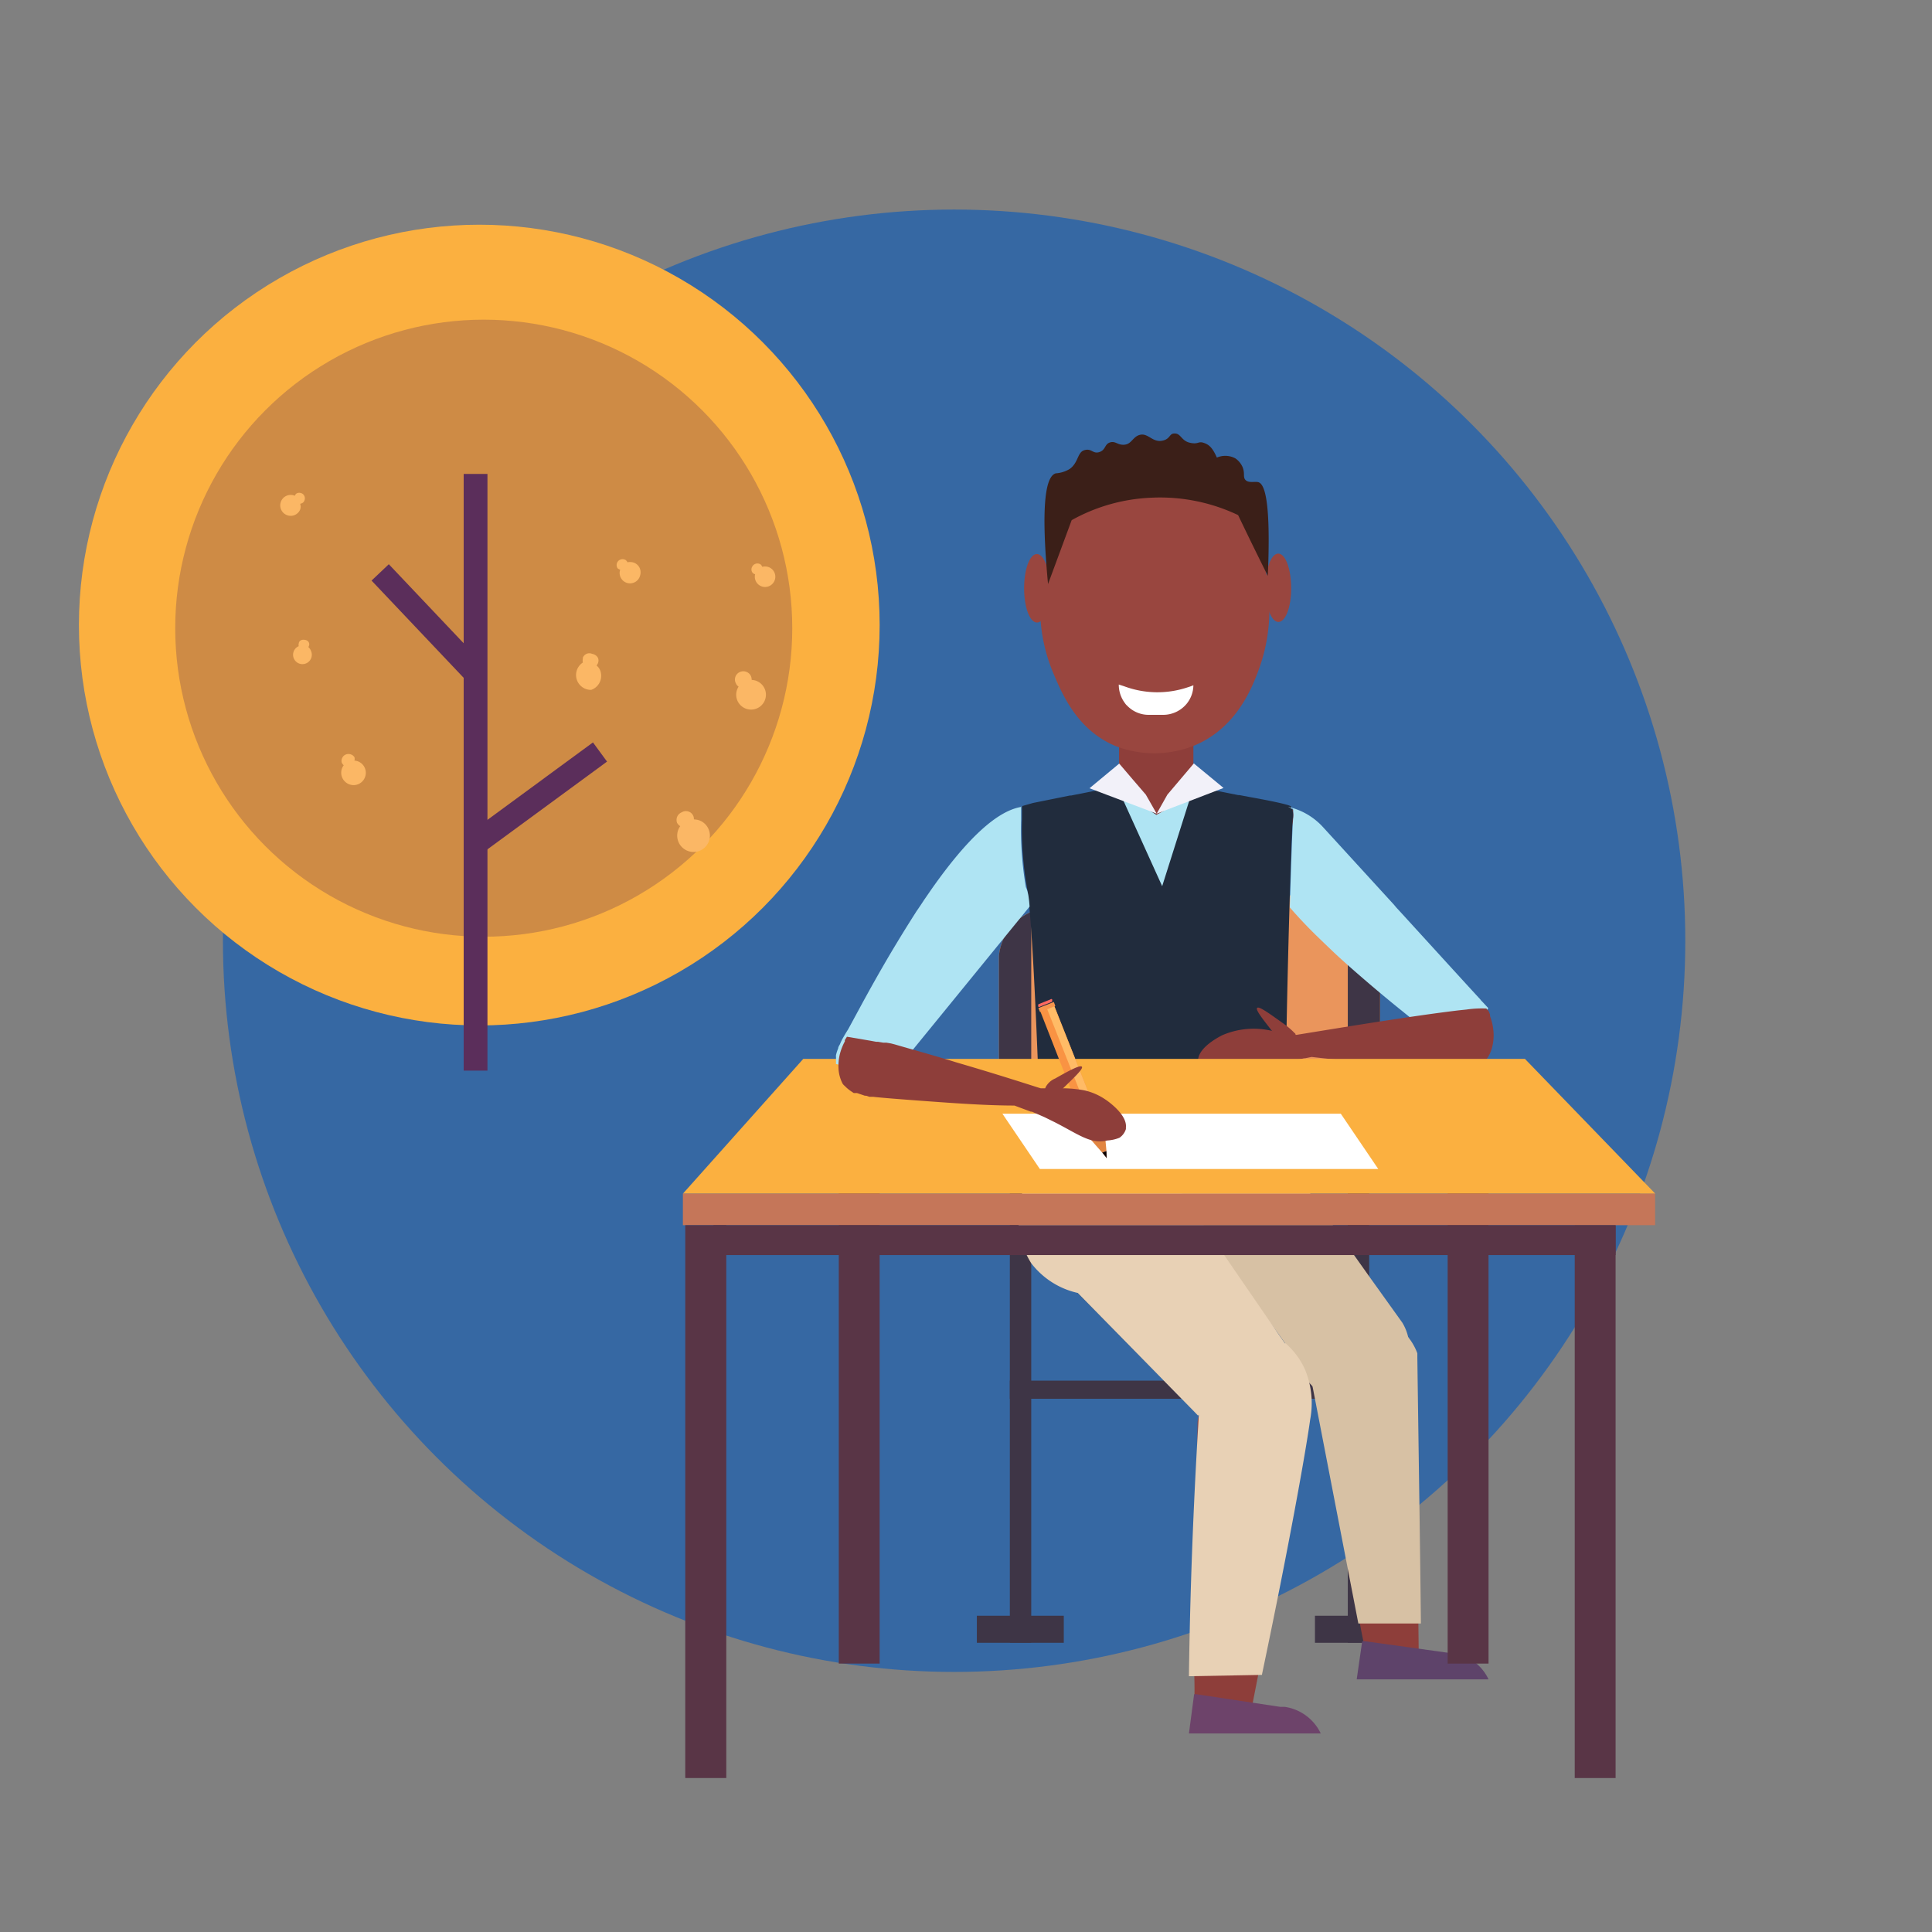 <svg id="Layer_1" data-name="Layer 1" xmlns="http://www.w3.org/2000/svg" viewBox="0 0 130 130"><rect x="0" y="0" width="130" height="130" fill="#808080" stroke="none"/><defs><style>.cls-1{fill:#3668a3;}.cls-2{fill:#3e3546;}.cls-3{fill:#ea955c;}.cls-4{fill:#7a4b4c;}.cls-5{fill:#8e3e3a;}.cls-6{fill:#d7c1a4;}.cls-7{fill:#325a8b;}.cls-8{fill:#e8d1b5;}.cls-9{fill:#5e436a;}.cls-10{fill:#6d436a;}.cls-11{fill:#212c3d;}.cls-12{fill:#99463f;}.cls-13{fill:#fff;}.cls-14{fill:#3b1f18;}.cls-15{fill:#afe4f3;}.cls-16{fill:#f2f1f9;}.cls-17{fill:#593546;}.cls-18{fill:#fbb040;}.cls-19{fill:#c57659;}.cls-20{fill:#e28541;}.cls-21{fill:#f99343;}.cls-22{fill:#fb6;}.cls-23{fill:#fd6961;}.cls-24{fill:#f6954d;}.cls-25{fill:#2a110c;}.cls-26{fill:#050002;}.cls-27{fill:#ce8b45;}.cls-28{fill:#5b2e5b;}.cls-29{fill:#fbb765;}</style></defs><circle class="cls-1" cx="64.2" cy="63.3" r="49.2"/><rect class="cls-2" x="67.95" y="92.9" width="24.17" height="1.22"/><path class="cls-3" d="M92.86,64.29v13H67.22v-13a3.58,3.58,0,0,1,2.17-2.93,10.18,10.18,0,0,1,4.89-1.14H85.8a10.21,10.21,0,0,1,4.89,1.14l.25.14A3.44,3.44,0,0,1,92.86,64.29Z"/><path class="cls-2" d="M69.39,61.36V77.3H67.22v-13A3.58,3.58,0,0,1,69.39,61.36Z"/><path class="cls-2" d="M92.86,64.29v13H90.69V61.36l.25.14A3.44,3.44,0,0,1,92.86,64.29Z"/><rect class="cls-2" x="67.95" y="73.27" width="1.44" height="37.26"/><rect class="cls-2" x="90.69" y="73.27" width="1.44" height="37.26"/><rect class="cls-2" x="88.48" y="108.72" width="5.85" height="1.82"/><rect class="cls-2" x="65.73" y="108.72" width="5.85" height="1.82"/><rect class="cls-4" x="81.03" y="57.53" width="5.67" height="1.55"/><path class="cls-5" d="M80.37,114.4c1.33-.18,2.33,1.7,3.66,1.52l.63-3.21c1.07-5.44,2.28-11.81,3.28-16.82a1.36,1.36,0,0,1,0-.17,2.81,2.81,0,0,1,0-.29,3.49,3.49,0,0,0-.48-1.32,3.44,3.44,0,0,0-1.29-1.28A3.35,3.35,0,0,0,85,92.39a3.89,3.89,0,0,0-2.42.44,4.41,4.41,0,0,0-.72.5,3.86,3.86,0,0,0-1.07,1.5,3.92,3.92,0,0,0-.21.85q-.1,8.52-.22,17C80.38,113.28,80.38,113.84,80.37,114.4Z"/><path class="cls-5" d="M95.47,111.73c-1.18.36-2.46-1.2-3.64-.84-.1-.52-.21-1-.31-1.57q-1.5-7.81-3-15.63a3.35,3.35,0,0,1,1.42-3,3.4,3.4,0,0,1,2-.68,3.44,3.44,0,0,1,2,.67,3.48,3.48,0,0,1,1.27,1.67c0,.09,0,.18.05.27,0,5,.13,11.34.18,16.68C95.45,110.15,95.46,111,95.47,111.73Z"/><path class="cls-6" d="M93.07,93.63a3.69,3.69,0,0,1-5-.62l-2-2.1q-4.25-4.51-8.5-9c-1.4-2.6-1.33-5.32-.06-6.41,1.62-1.39,4.91.08,6.45.76a13,13,0,0,1,2.23,1.27l6,8.44L94.36,89A3.3,3.3,0,0,1,93.07,93.63Z"/><path class="cls-7" d="M81.21,95.85a2.8,2.8,0,0,0,.56.58,3.68,3.68,0,0,0,4.49-.06,3.74,3.74,0,0,0,1.42-4.05,3.25,3.25,0,0,0-.49-.94l-.41-.55L86,89.72,78.17,79.3A3.25,3.25,0,0,0,75.85,78a4.3,4.3,0,0,0-2.72.77,6,6,0,0,0-1.35,1.13,4.88,4.88,0,0,0-1.24,3.67.49.49,0,0,0,0,.12l0,.2,0,.18a1.46,1.46,0,0,0,0,.2l0,.12a3.93,3.93,0,0,0,1,1.67Q76,90.54,80.38,95l.23.23v0Z"/><path class="cls-8" d="M72.52,87q3.93,4,7.85,8l.24.25h0l.9-.64,4.62-3.3.65-.46L86,89.73q-4.52-6.57-9-13.13c.72.49.8.68.77.76-.17.38-3-1.33-5.82-.37a4.87,4.87,0,0,0-2.29,1.58A5.67,5.67,0,0,0,69.39,85,5.43,5.43,0,0,0,72.52,87Z"/><path class="cls-8" d="M80,112.79l4.91-.09c1.8-8.57,2.94-14.94,3.25-17.19a5.9,5.9,0,0,0-.38-3.43,5.33,5.33,0,0,0-1.28-1.7l-5.69,2.46c-.07,1-.13,2.11-.19,3.17Q80.11,104.53,80,112.79Z"/><path class="cls-9" d="M91.29,113l8.87,0a3.17,3.17,0,0,0-2.43-1.79l-.3,0-5.62-.78-.15,0Z"/><path class="cls-10" d="M80,116.64l8.87,0a3.19,3.19,0,0,0-2.43-1.79l-.3,0L80.5,114l-.15,0Z"/><path class="cls-5" d="M68.88,54.76a43.42,43.42,0,0,0,.72,4.88c0,.1,0,.21.05.31.07.35.12.68.18,1,.08.45.15.9.21,1.34,0,.21.07.41.1.61s0,.36.07.54c.26,2,.41,3.79.47,5.45,0,.35,0,.68,0,1,0,.62,0,1.21,0,1.77,0,.39,0,.76,0,1.12,0,.53,0,1-.07,1.48s-.06.92-.1,1.33h0c-.06.63-.12,1.18-.18,1.62-.13,1-.24,1.47-.24,1.47l15.91,0v-.06l-.16-.67,0-.14a20.49,20.49,0,0,1-.52-2.23c-.08-.45-.15-.89-.2-1.33v-.11c0-.24-.06-.47-.08-.7,0-.06,0-.11,0-.17s0-.28,0-.28,0-.15,0-.23a.92.92,0,0,0,0-.16c0-.13,0-.25,0-.38s0-.23,0-.35V71.6a1.34,1.34,0,0,1,0-.2v-.48c0-.37,0-.73,0-1.1s0-.67,0-1,0-.49,0-.74,0-.67.08-1L85.22,66c0-.2,0-.41.07-.62s.06-.4.08-.61.09-.66.14-1,.06-.39.08-.58.09-.6.14-.89v0l.09-.59c0-.19.05-.38.08-.57s0-.38.08-.56h0c.06-.48.15-1,.24-1.46.3-1.59.69-3.17.8-4a2.66,2.66,0,0,0,0-.44c0-.14,0-.21-.11-.21.08,0,0-.06-.14-.12-.63-.21-2.69-.57-2.69-.57l-.63-.12H83.4l-2.3-.45H81L80.3,53V48.38h-5V53h-.1l-.78.16-2.31.46h-.06l-2.49.5-.69.19v0A1.93,1.93,0,0,0,68.88,54.76Z"/><path class="cls-11" d="M87,55c-.1.27-.6,17-.5,23.44l-.5.16-15.91,0c-.44-13.35-.76-17.61-1-18.95a22.82,22.82,0,0,1-.32-4.53c0-.41,0-.73,0-.88l.74-.21,2.48-.5h.08l2.3-.46.78-.16,2.79,2,2.28-2,.72.14h.09l2.29.45h.08l.63.12s2.06.36,2.69.57c.15.06.22.1.14.12s.1.07.11.21A1.48,1.48,0,0,1,87,55Z"/><path class="cls-6" d="M95.61,109.24H91.4L88.16,92.47a3.6,3.6,0,0,1,1.51-3.21H94a3.86,3.86,0,0,1,1.37,1.8c0,.09,0,.19,0,.28C95.44,96.64,95.55,103.51,95.61,109.24Z"/><path class="cls-12" d="M70,40.33a11.35,11.35,0,0,0,.89,5c.6,1.42,1.62,3.82,4.2,4.88a7.23,7.23,0,0,0,5.31-.06c2.88-1.22,3.91-4,4.38-5.32a11.76,11.76,0,0,0,.62-4.44A14.52,14.52,0,0,0,85,37.66c-.66-2.3-3.35-7.67-7.13-7.81C73.73,29.7,70.3,35.71,70,40.33Z"/><path class="cls-12" d="M70.64,39.58c0,1.27-.38,2.31-.86,2.31s-.87-1-.87-2.3.38-2.31.86-2.31S70.64,38.31,70.64,39.58Z"/><path class="cls-12" d="M85.15,39.55c0,1.27.39,2.3.87,2.3s.87-1,.86-2.3-.39-2.3-.87-2.3S85.15,38.28,85.15,39.55Z"/><path class="cls-13" d="M75.28,46.06a2.07,2.07,0,0,0,.42,1.26.8.8,0,0,0,.15.17,2,2,0,0,0,1.41.61l1,0a2.05,2.05,0,0,0,1.6-.76,2,2,0,0,0,.44-1.23,3.58,3.58,0,0,1-.36.13,6.4,6.4,0,0,1-4.29-.06Z"/><path class="cls-14" d="M79.06,29.17c.4,0,.43.49,1,.62s.56-.11.91,0,.6.29.91,1a1.43,1.43,0,0,1,1.24.05,1.37,1.37,0,0,1,.49.59c.18.43,0,.68.21.88s.62.08.83.13c.5.1.86,1.53.66,6.31-.68-1.36-1.35-2.73-2-4.09a12.22,12.22,0,0,0-5.85-1.17A12,12,0,0,0,72.11,35l-1.59,4.3c-.53-5.65-.1-7.27.52-7.45a2.08,2.08,0,0,0,.93-.29c.61-.43.51-1.13,1-1.27s.56.27,1,.13.34-.53.72-.65.52.21,1,.15.55-.58,1.06-.67.81.51,1.42.41S78.65,29.14,79.06,29.17Z"/><path class="cls-15" d="M80.3,53l-2.1,6.63-3-6.62c.46.33.92.66,1.4,1s.81.56,1.21.82a9,9,0,0,0,1.32-.83A9.88,9.88,0,0,0,80.3,53Z"/><path class="cls-16" d="M77.83,54.75l-.73-1.28c-.6-.7-1.2-1.39-1.79-2.09l-2,1.66Z"/><path class="cls-16" d="M77.83,54.75l.72-1.28,1.78-2.1,2,1.65Z"/><path class="cls-15" d="M100.14,67.83l-1.72,3.28,0,0L98.24,71h0l-.08,0-.17-.1a4.32,4.32,0,0,1-.48-.31l-.41-.34L97,70.16l-.09-.08L96.84,70l-.2-.15-1.5-1.18-.62-.5q-1.53-1.23-2.88-2.4c-.65-.56-1.26-1.1-1.84-1.64l-.66-.63-.62-.6c-.64-.63-1.22-1.25-1.73-1.84.1-3.42.19-5.93.23-6a1.48,1.48,0,0,0,0-.44c0-.14,0-.22-.11-.21s0-.06-.14-.12l-.1,0A4.5,4.5,0,0,1,89,55.63l4.8,5.25.15.18.36.39,2.39,2.62,2.1,2.3.57.62.23.25.07.09.07.07Z"/><path class="cls-5" d="M84.59,67.82c-.12.13.37.74,1,1.55l.06.07a1.24,1.24,0,0,0,.69.52,1.09,1.09,0,0,0,.26,0c.27,0,.52-.1.56-.26s0-.13-.12-.26a5.32,5.32,0,0,0-.8-.65l-.08-.06C85.29,68.11,84.71,67.7,84.59,67.82Z"/><path class="cls-5" d="M82.26,69.65c-.16.08-1.74.86-1.64,1.8.08.69,1,1.08,1.12,1.11,1.08.41,2-.14,3.68-.73.63-.22,1.19-.38,1.7-.51l.15,0,.48-.11.06,0,.45-.09c4,.47,9.53.77,9.79.73l.18,0,.13,0,.14,0,.41-.07.21,0h0l.09,0a2.8,2.8,0,0,0,.66-.38l.16-.13a2.41,2.41,0,0,0,.35-.72,3.19,3.19,0,0,0,.11-1.18,3.77,3.77,0,0,0-.23-1h0a.3.3,0,0,0,0-.1,1.22,1.22,0,0,0-.1-.24l-.15-.17a7.31,7.31,0,0,0-1.34.07l-.48.05h0c-1.45.17-3.51.47-5.51.78s-4.18.67-5.42.87h-.11l-.43.07-.18,0L86,69.43l-.39-.06A5.33,5.33,0,0,0,82.26,69.65Z"/><rect class="cls-17" x="97.41" y="74.74" width="2.75" height="37.2" transform="translate(197.57 186.68) rotate(180)"/><rect class="cls-17" x="105.95" y="82.44" width="2.75" height="37.2" transform="translate(214.66 202.08) rotate(180)"/><rect class="cls-17" x="56.44" y="74.74" width="2.75" height="37.2"/><polygon class="cls-18" points="111.38 80.32 45.95 80.32 54.05 71.25 102.61 71.25 111.38 80.32"/><rect class="cls-19" x="45.95" y="80.32" width="65.42" height="2.12"/><rect class="cls-17" x="48.01" y="82.44" width="60.7" height="2.01"/><rect class="cls-17" x="46.11" y="82.44" width="2.76" height="37.2"/><path class="cls-15" d="M69.28,61,59.83,72.59l-3.58-1v-.09a.13.13,0,0,0,0-.06s0,0,0-.06,0-.06,0-.09a1.16,1.16,0,0,0,0-.18l0-.07V71a3.1,3.1,0,0,1,.15-.46h0c0-.09.07-.19.12-.28a3.11,3.11,0,0,1,.22-.45c.1-.18.21-.36.33-.55l.12-.22.91-1.68.38-.69c.64-1.15,1.26-2.23,1.88-3.25.44-.73.88-1.43,1.3-2.09.18-.26.35-.51.51-.76l.49-.71c2.32-3.31,4.43-5.37,6.17-5.58h0l-.12,0c0,.16,0,.48,0,.89a22.82,22.82,0,0,0,.32,4.53C69.18,60,69.23,60.39,69.28,61Z"/><polygon class="cls-13" points="92.74 78.66 69.97 78.66 67.45 74.94 90.22 74.94 92.74 78.66"/><polygon class="cls-20" points="74.16 77.55 73.36 76.64 74.34 76.25 74.45 77.44 74.16 77.55"/><polygon class="cls-21" points="74.34 76.26 73.36 76.64 70 68.05 70.94 67.68 74.34 76.26"/><polygon class="cls-22" points="70.45 67.87 70.93 67.68 74.33 76.25 73.85 76.44 70.45 67.87"/><path class="cls-23" d="M69.93,67.55l.75-.3a.08.08,0,0,1,.12,0l0,.06a.09.09,0,0,1-.06.12l-.75.3a.09.09,0,0,1-.13,0l0-.06A.09.09,0,0,1,69.93,67.55Z"/><polygon class="cls-24" points="69.87 67.83 70.91 67.42 71.01 67.69 69.98 68.1 69.87 67.83"/><polygon class="cls-25" points="74.16 77.55 74.47 77.94 74.45 77.44 74.16 77.55"/><path class="cls-26" d="M74.43,77.82V77.5l-.2.07Z"/><path class="cls-5" d="M70.45,74c.11,0,.29,0,1.06-.75s1.39-1.33,1.29-1.47S72,72,71,72.57a1.29,1.29,0,0,0-.64.58C70.23,73.47,70.26,73.91,70.45,74Z"/><path class="cls-5" d="M74.51,76.74c-1.12.27-1.93-.41-3.54-1.23l-.69-.34-.64-.28h0l-.21-.09-.07,0-1.1-.41c-1.81,0-3.92-.15-5.71-.28s-3.22-.24-3.81-.31h0l-.24,0-.21-.07-.09,0-.53-.18-.14,0,0,0h0l-.08,0-.15-.1h0a2.65,2.65,0,0,1-.46-.38.67.67,0,0,1-.14-.15,2.44,2.44,0,0,1-.28-1.07,3.32,3.32,0,0,1,.08-.87,3.69,3.69,0,0,1,.35-.91s0,0,0,0h0a.36.36,0,0,1,0-.09l.14-.22h0l1.59.27.38.07.12,0,.36.06.21,0,.3.05.27.07.83.24c1.22.34,2.19.63,2.77.8l.29.09h0l.19.06.68.2c2,.59,3.76,1.15,4.79,1.48h0l.26.08h.34l.92,0h.4a8.22,8.22,0,0,1,1.28.14,4.08,4.08,0,0,1,1.39.6l.09.06c.35.25,1.4,1.06,1.31,1.84,0,0,0,.07,0,.1a1.08,1.08,0,0,1-.44.59A2.62,2.62,0,0,1,74.51,76.74Z"/><circle id="Ellipse_5" data-name="Ellipse 5" class="cls-18" cx="32.25" cy="42.06" r="26.94"/><circle id="Ellipse_19" data-name="Ellipse 19" class="cls-27" cx="32.55" cy="42.27" r="20.76"/><g id="Group_479" data-name="Group 479"><g id="Group_478" data-name="Group 478"><g id="Group_475" data-name="Group 475"><rect id="Rectangle_162" data-name="Rectangle 162" class="cls-28" x="31.2" y="31.89" width="1.6" height="40.15"/></g><g id="Group_476" data-name="Group 476"><rect id="Rectangle_163" data-name="Rectangle 163" class="cls-28" x="27.99" y="37.24" width="1.6" height="9.33" transform="translate(-20.93 31.28) rotate(-43.45)"/></g><g id="Group_477" data-name="Group 477"><rect id="Rectangle_164" data-name="Rectangle 164" class="cls-28" x="30.99" y="52.87" width="10.39" height="1.6" transform="translate(-24.74 31.81) rotate(-36.27)"/></g></g><path id="Path_776" data-name="Path 776" class="cls-29" d="M20.75,43.54a.49.49,0,0,0,.06-.17c0-.19-.13-.3-.33-.32s-.36.06-.38.26a.33.33,0,0,0,0,.17.63.63,0,1,0,.83.33A.64.64,0,0,0,20.75,43.54Z"/><path id="Path_777" data-name="Path 777" class="cls-29" d="M23.85,51.18a.45.45,0,0,0,0-.23.48.48,0,0,0-.66-.14.47.47,0,0,0-.2.49.45.45,0,0,0,.14.19.83.83,0,0,0,.15,1.16.82.82,0,0,0,1.16-.14.83.83,0,0,0-.14-1.16A.82.82,0,0,0,23.85,51.18Z"/><path id="Path_778" data-name="Path 778" class="cls-29" d="M46.69,55.13a.5.5,0,0,0-.07-.29.54.54,0,0,0-.75-.18h0a.55.55,0,0,0-.31.71h0a.63.63,0,0,0,.21.22,1.1,1.1,0,1,0,1.52-.27l0,0a1.06,1.06,0,0,0-.55-.18Z"/><path id="Path_779" data-name="Path 779" class="cls-29" d="M50.58,45.75a.67.67,0,0,0-.06-.28.57.57,0,0,0-.76-.24.55.55,0,0,0-.24.76.46.46,0,0,0,.18.21,1,1,0,1,0,1.4-.28h0a1,1,0,0,0-.55-.17Z"/><path id="Path_780" data-name="Path 780" class="cls-29" d="M40.14,44.78a.55.55,0,0,0,.12-.24c.06-.29-.14-.49-.43-.55a.47.47,0,0,0-.61.26s0,0,0,.06a.62.62,0,0,0,0,.27,1,1,0,0,0,.56,1.84,1,1,0,0,0,.64-1.2h0a.8.8,0,0,0-.28-.44Z"/><path id="Path_781" data-name="Path 781" class="cls-29" d="M42.22,37.83a.53.53,0,0,0-.11-.14.4.4,0,0,0-.55.11.39.39,0,0,0,0,.44.4.4,0,0,0,.17.09.7.7,0,1,0,1.35.36.69.69,0,0,0-.49-.85.86.86,0,0,0-.39,0Z"/><path id="Path_782" data-name="Path 782" class="cls-29" d="M51.29,38.15a.34.34,0,0,0-.11-.17.39.39,0,0,0-.54.11.37.37,0,0,0,0,.45.32.32,0,0,0,.17.1.69.69,0,1,0,.85-.5.81.81,0,0,0-.38,0Z"/><path id="Path_783" data-name="Path 783" class="cls-29" d="M20.22,33.89a.37.37,0,0,0,.18-.08.39.39,0,0,0,0-.55.4.4,0,0,0-.44-.06.31.31,0,0,0-.12.16.7.7,0,1,0-.56,1.29.69.69,0,0,0,.92-.37h0a.58.58,0,0,0,0-.37Z"/></g></svg>